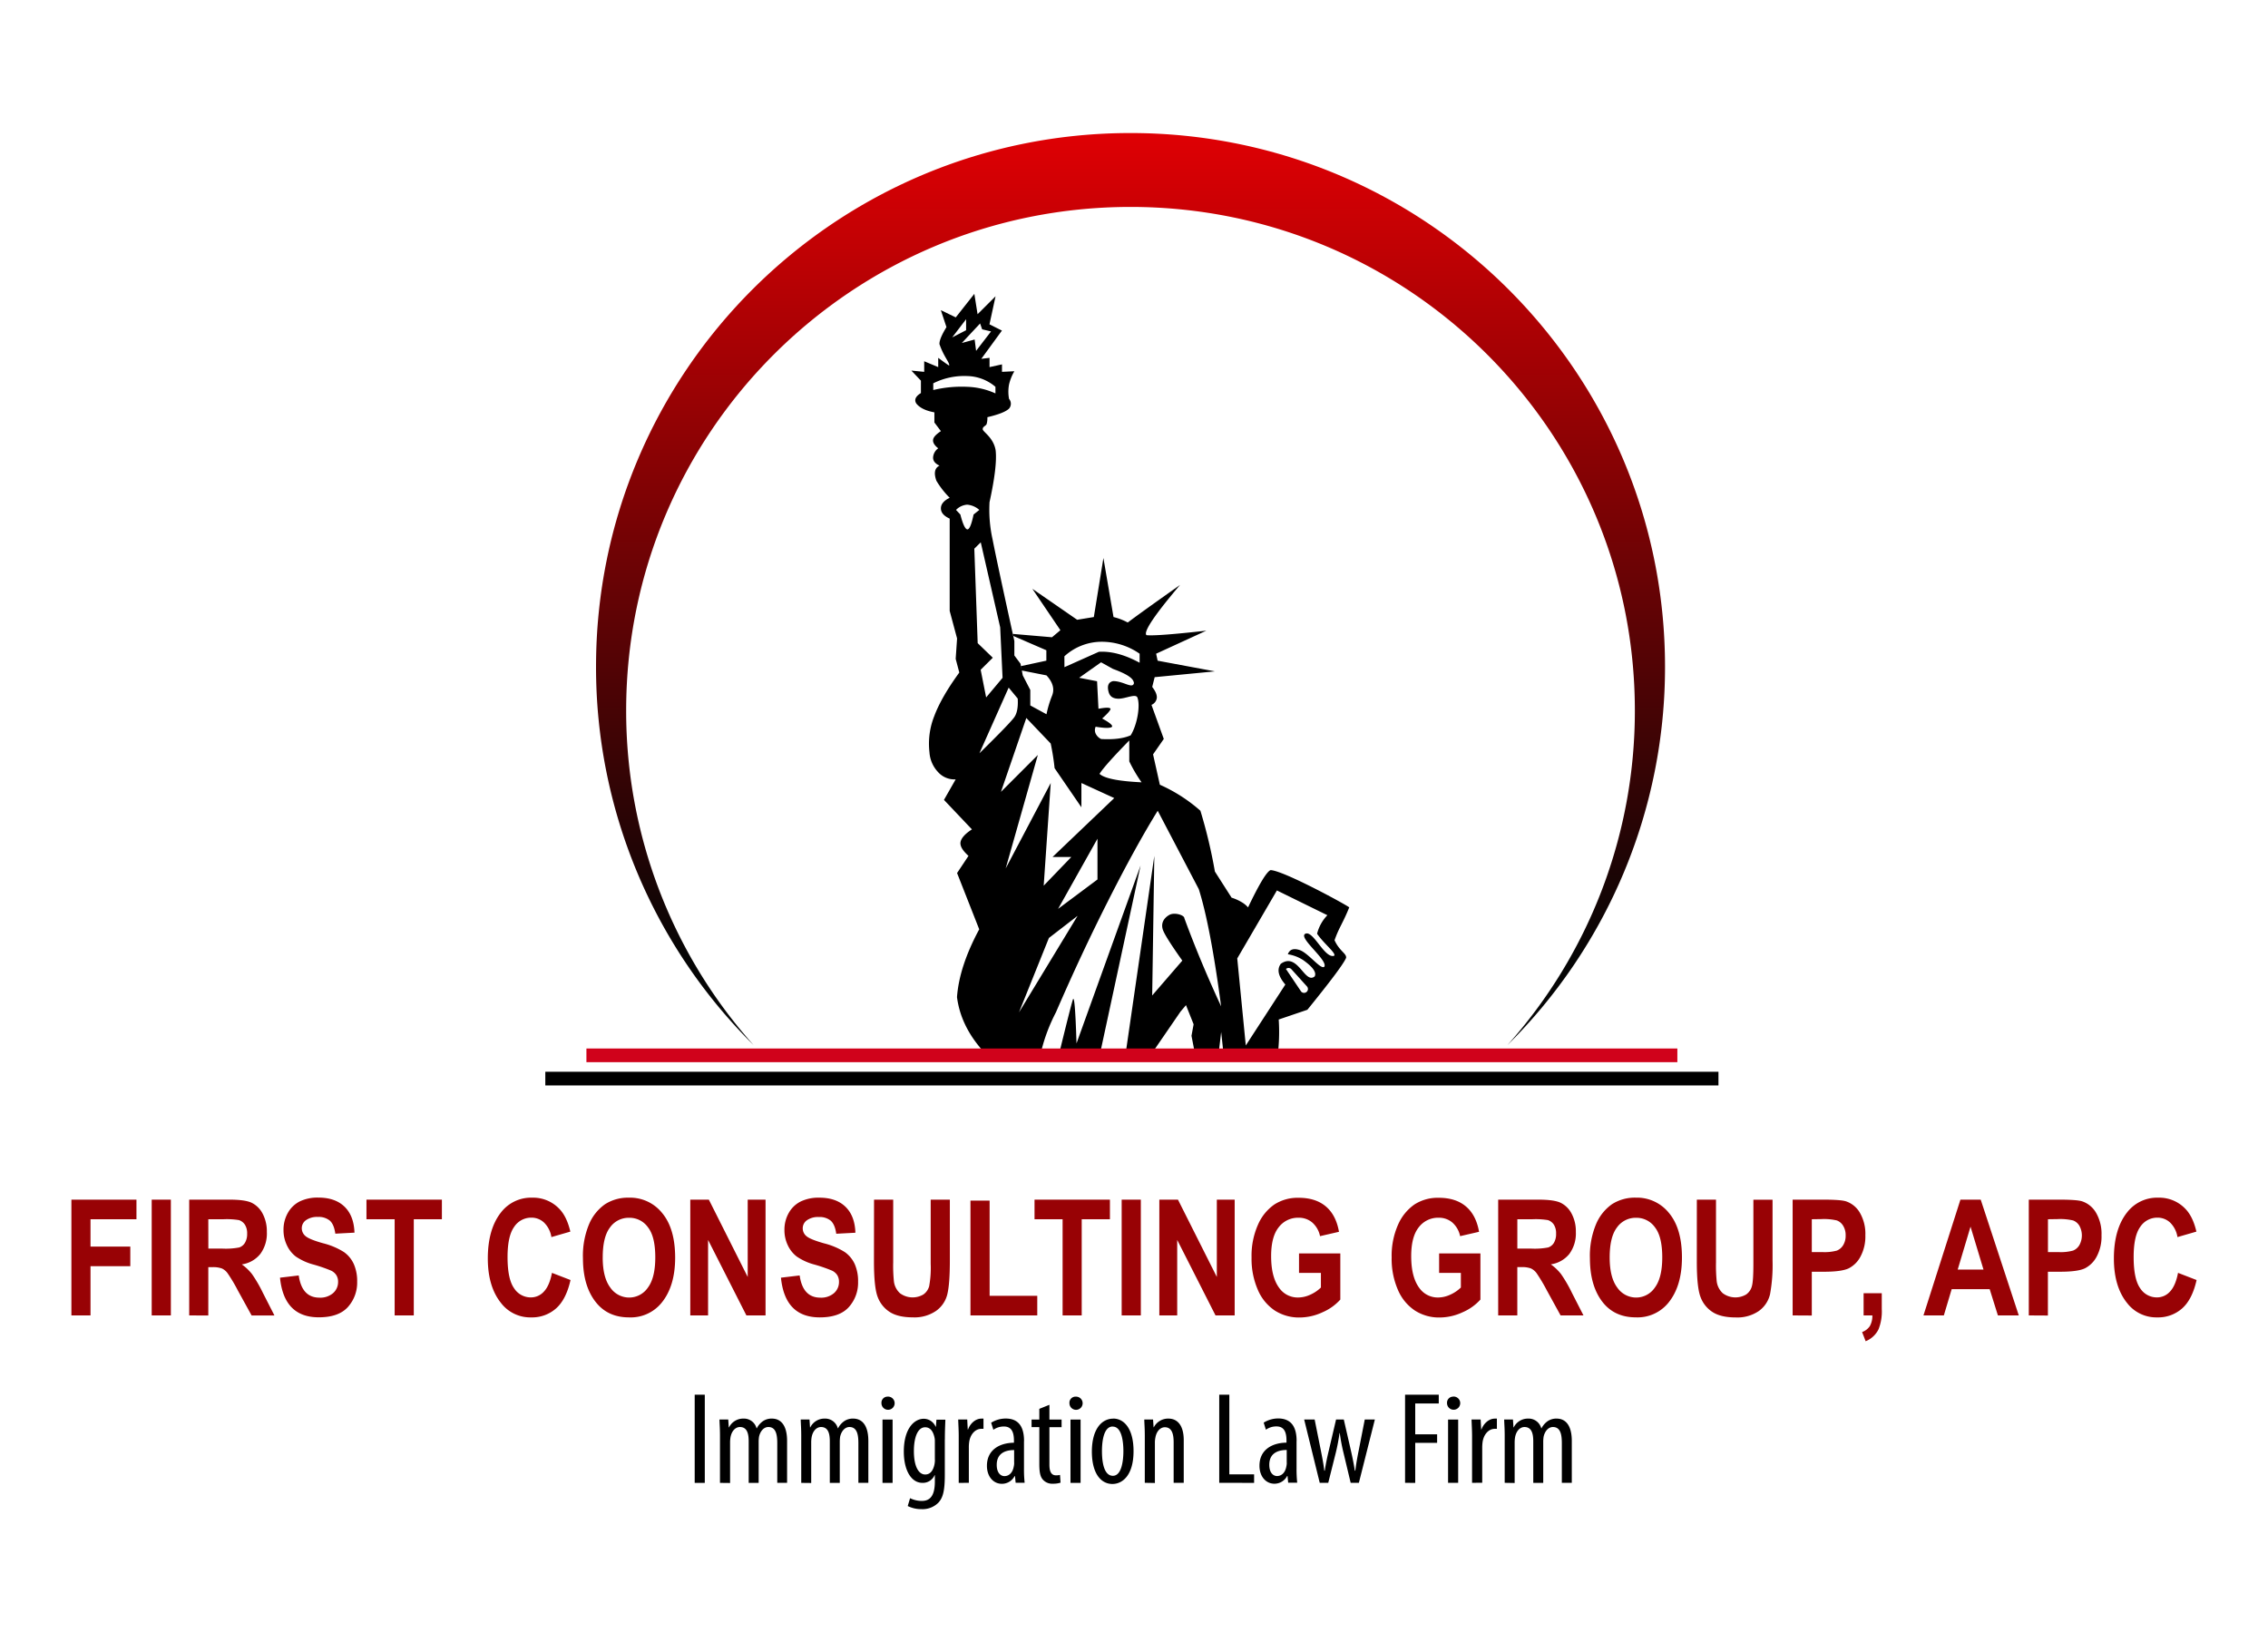 <svg xmlns="http://www.w3.org/2000/svg" xmlns:xlink="http://www.w3.org/1999/xlink" viewBox="0 0 828.69 600"><defs><style>.cls-1,.cls-2{fill-rule:evenodd;}.cls-1{fill:url(#linear-gradient);}.cls-3{fill:#d0021b;}.cls-4{fill:#980205;}</style><linearGradient id="linear-gradient" x1="2800.34" y1="537.14" x2="2800.34" y2="536.23" gradientTransform="matrix(390.59, 0, 0, -333.26, -1093373.55, 179054)" gradientUnits="userSpaceOnUse"><stop offset="0" stop-color="#e10004"/><stop offset="1" stop-color="#050505"/></linearGradient></defs><g id="new_LOGO_vertical_original"><g id="Group-4"><g id="Group-3"><g id="Group"><path id="Combined-Shape" class="cls-1" d="M275.35,381.87a194.27,194.27,0,0,1-57.57-138.26c0-107.7,87.43-195,195.29-195s195.3,87.3,195.3,195a194.28,194.28,0,0,1-57.58,138.26,183.13,183.13,0,0,0,46.56-122.26c0-101.62-82.5-184-184.28-184S228.79,158,228.79,259.61a183.18,183.18,0,0,0,46.56,122.26Z"/><g id="nuthantudo_1" data-name="nuthantudo 1"><path id="Combined-Shape-2" data-name="Combined-Shape" class="cls-2" d="M467.06,383.61H446.9l-.7-6.53-.78,6.53h-9.07l-1-5.14.78-4.2-2.79-7-2,2.37-9.61,14H411.48l10.29-70.9-.78,51L432,351q-6.51-9.17-7.17-11.47c-.67-2.3.47-4.12,2.39-5.21s5.52.06,5.52,1.17q5.78,15.72,13.44,32.22-3.92-29.46-8.17-42.84l-15-28.63q-8,12.93-18,32.67t-19.2,41a63.34,63.34,0,0,0-5.25,13.75h-21.7q-7.84-8.92-9.19-19.32.81-11.21,8.12-24.78L349.7,319l4.17-6.27c-2.22-2-3.18-3.67-2.9-5.09s1.67-3,4.16-4.59l-10.22-10.78,4.28-7.5a8,8,0,0,1-6.43-2.65,11.6,11.6,0,0,1-3.15-7.25,27.23,27.23,0,0,1,1.75-13.2q2.56-6.88,9.15-15.93l-1.32-5,.51-7.45L347,223.22V189.5q-3.21-1.45-3.21-3.75t3.21-3.86a32,32,0,0,1-4.85-6.21q-1.53-4.25,1.14-5.54c-1.57-.72-2.36-1.69-2.36-2.92a4.46,4.46,0,0,1,1.88-3.41c-1.4-1.1-2-2.13-1.88-3.11s1.11-2,2.86-3.17l-2.38-3.15v-3.71c-3.18-.58-5.38-1.66-6.62-3.25-.82-1.33-.26-2.6,1.7-3.8v-4.53L333,135.41l4.69.46V132l5.12,2.14v-3.39c2.81,2.09,4.15,3,4,2.78.24-1-2-3.23-3.54-7.78q-.12-1.87,2.55-6.22l-2.05-6.2,5.45,2.64,6.79-8.6,1.18,7.44,6.57-6.55-2.22,10.25,4.55,2.28-7.53,10.32,3-.36v3.39l4.55-1v2.73l4.52-.22a17.42,17.42,0,0,0-1.94,4.83,14.08,14.08,0,0,0,0,5.27,2.72,2.72,0,0,1,0,3.55q-1.74,1.69-7.92,3.14a7.64,7.64,0,0,1-.27,2.49c-.26.71-1.46.9-1.43,1.89s3.92,3,4.71,7.66q.69,5.66-2.22,19a49.85,49.85,0,0,0,1.11,13.61q1.53,7.88,7.38,34.5c.12.58.32,1.46.58,2.64v5.28l2.25,3,.48,2.49.34,1.78,2.75,5.32v5.66l5.92,3.22a38.83,38.83,0,0,1,2.06-6.84q1.41-3.61-2.06-7.36l-9-1.78L373,243.4l9.32-2V237.6l-12.19-5.28-.13-.7,14.38,1.23,3.07-2.58L377.2,215.14l16.38,11.32,6.09-1,3.5-21.57,3.69,21.57a21.79,21.79,0,0,1,5.2,2q4.11-3.13,19.1-13.72-14.09,16.62-12.25,18.34,3.6.4,21.87-1.64l-18.35,8.42.55,2.55,20.92,3.9-22,2.12L421,251c1.21,1.56,1.77,2.88,1.68,4a3.14,3.14,0,0,1-1.95,2.55L425.23,270l-3.92,5.64,2.48,11.09a57.79,57.79,0,0,1,14.82,9.51,184.34,184.34,0,0,1,5.29,22.21L450,328a16.7,16.7,0,0,1,3.53,1.55,9.36,9.36,0,0,1,2.49,2q6.15-12.89,8.25-13.62c4.91.24,28.23,13,28.72,13.62-2.42,6-3.65,7.14-5.37,12,1.8,4,4.39,4.8,4.23,6.41q-1.17,3-14.16,19l-10.47,3.56A68,68,0,0,1,467.06,383.61Zm-79.73,0q3.92-16,4.61-18.12.81-3.39,1.4,15.76l23.41-65-14.51,67.33ZM358.11,118.19l-6.68,7.14,4.69-1.28.53,4.15,5.46-7.1-3.25-.77ZM353,116.64l-5.08,6.64,5.08-2.62ZM341,142.51a44.59,44.59,0,0,1,12.45-1.17,26.85,26.85,0,0,1,10.27,2.41v-2.41a16.35,16.35,0,0,0-10.27-3.93A25.15,25.15,0,0,0,341,140.06ZM350.9,188c.89,3.47,1.73,5.28,2.5,5.42s1.55-1.67,2.33-5.42l2.1-1.68a7.68,7.68,0,0,0-4.43-1.92,6.3,6.3,0,0,0-4.08,1.92Zm5.1,12.48L357.23,235l5.52,5.33-4.43,4.4,2,10.1,6-7.16-.87-18.44-7.1-31.07Zm12.55,50.77-10.69,24q11.2-11,12.74-13.18t1.26-6.82Zm20.38-7.47,12.57-5.62q6.75-.42,14.9,4v-3.3A24.21,24.21,0,0,0,402,234.5a20.21,20.21,0,0,0-13.09,5.31ZM402.31,242l-8,5.65,6.54,1.27.51,10.06c2.71-.51,4.18-.51,4.4,0q.09.72-3.05,3.56c2.67,1.45,3.88,2.45,3.62,3-.56.57-2.57.57-6,0a3,3,0,0,0,0,2.49,4.21,4.21,0,0,0,2,2q6.85.39,10.8-1.35c2.44-3.92,3.59-11,2.44-13.85-.64-1.44-4.36.47-6.82.47-2.85,0-3.52-1.55-3.81-3s-.14-3,1.73-3.42c3.69-.11,7.18,3,7.66.72-.17-1.24-1.09-2.79-7.66-5.18Zm10.31,28.55q-9,9.2-10.87,12.21,2.67,2.49,15.36,3.09a53.17,53.17,0,0,1-4.49-7.65ZM375,262.34l-9.27,27,13.48-13.48-11.75,41.46,16.46-31.21-2.57,37.51,10.1-10.49h-6.86l22.54-21.52-12-5.5v8.87l-9.8-14.3a86.81,86.81,0,0,0-1.42-9Zm11.61,69.75L401,321.35V306.46Zm7.13,2.54-10.49,8.1-10.94,27.2Zm72.82-9.27L452.07,350.2,455.19,382l14.45-22.26q-3.9-4.53-1.65-7.58c6.25-4.43,8.71,7.64,12.37,4.61.81-1.55-.92-3.64-4.26-6a14.32,14.32,0,0,0-5.54-2.09q.94-2.62,4.23-1.57c3.28,1.05,7.94,7.52,9.13,6.07,1.2-2.5-9.81-10.66-6.95-12s6.95,9.05,10.45,8.08c1.1-.78-3.65-4.37-6.18-8.08a15,15,0,0,1,3.76-6.77Zm3.32,28.72,5.55,8.24a1.42,1.42,0,0,0,2,.1h0a1.41,1.41,0,0,0,.1-2l-5.66-6.26A1.42,1.42,0,0,0,469.84,354.08Z"/></g></g><g id="Group-2"><polygon id="Line-2" class="cls-3" points="214.27 388.11 214.27 383.11 612.88 383.11 612.88 388.11 214.27 388.11"/><polygon id="Line-2-Copy" points="199.25 396.61 199.25 391.61 627.9 391.61 627.9 396.61 199.25 396.61"/></g></g><g id="logo_txt" data-name="logo txt"><g id="TEXT"><path id="Immigration-Law-Firm" class="cls-2" d="M253.83,509.61h3.69v32.22h-3.69Zm9.24,32.22V524.67c0-2.73-.14-4.11-.19-6h3.21l.19,2.87h.1a5.76,5.76,0,0,1,5.22-3.2,4.77,4.77,0,0,1,4.83,3.53h.1a7.07,7.07,0,0,1,2.3-2.63,5.61,5.61,0,0,1,3.21-.9c3.11,0,5.55,2.24,5.55,8.17v15.3H284V527.34c0-3-.43-5.92-3.25-5.92-1.54,0-2.88,1.29-3.4,3.49a12.36,12.36,0,0,0-.15,2.05v14.87h-3.64V526.68c0-2.54-.43-5.26-3.2-5.26-1.54,0-3,1.29-3.45,3.77a11.74,11.74,0,0,0-.15,2v14.68Zm29.69,0V524.67c0-2.73-.14-4.11-.19-6h3.21l.19,2.87h.1a5.75,5.75,0,0,1,5.22-3.2,4.77,4.77,0,0,1,4.83,3.53h.1a7,7,0,0,1,2.3-2.63,5.6,5.6,0,0,1,3.2-.9c3.12,0,5.56,2.24,5.56,8.17v15.3h-3.64V527.34c0-3-.43-5.92-3.26-5.92-1.53,0-2.87,1.29-3.4,3.49a13.66,13.66,0,0,0-.14,2.05v14.87H303.2V526.68c0-2.54-.43-5.26-3.21-5.26-1.53,0-3,1.29-3.44,3.77a11.74,11.74,0,0,0-.15,2v14.68Zm33.38,0h-3.69V518.69h3.69Zm-1.92-31.51a2.41,2.41,0,1,1-2.15,2.39A2.21,2.21,0,0,1,324.22,510.32Zm21,15.59v13c0,6.07-.76,8.36-2.29,10.09a8.15,8.15,0,0,1-6.18,2.43,11.09,11.09,0,0,1-5.08-1.14l.86-2.87a9.51,9.51,0,0,0,4.31,1c2.93,0,4.74-1.82,4.74-7.07V539h-.09a4.66,4.66,0,0,1-4.45,2.82c-4.12,0-6.8-4.63-6.8-11.42,0-8.51,3.87-12,7.32-12a4.78,4.78,0,0,1,4.31,2.91h.1l.19-2.58h3.26C345.39,520.27,345.24,522.32,345.24,525.91Zm-3.64,7.46v-6.69a6,6,0,0,0-.19-1.68c-.38-1.58-1.24-3.49-3.35-3.49-2.68,0-4.12,3.59-4.12,8.7,0,5.88,1.87,8.56,4.12,8.56,1.15,0,2.59-.52,3.31-3.3A8.09,8.09,0,0,0,341.6,533.37Zm8.72,8.46V524.67c0-2-.14-4.26-.19-6h3.3l.19,3.68h.1c.77-2.2,2.73-4,4.88-4a4.66,4.66,0,0,1,.77,0v3.73h-.77c-2.34,0-4.07,2.15-4.45,4.78A13.66,13.66,0,0,0,354,529v12.81Zm23.85-15.3v10a43.36,43.36,0,0,0,.24,5.26H371.1l-.24-2.44h-.14a5.23,5.23,0,0,1-4.65,2.82c-3.06,0-5.46-2.58-5.46-6.59,0-5.84,4.65-8.37,9.87-8.42v-.72c0-3.1-.82-5.21-3.69-5.21a6.6,6.6,0,0,0-3.83,1.2l-.81-2.58a10.07,10.07,0,0,1,5.41-1.53C372.2,518.36,374.17,521.37,374.17,526.53Zm-3.6,8v-4.69c-1.91,0-6.36.38-6.36,5.4,0,3.06,1.53,4.12,2.82,4.12,1.63,0,3-1.2,3.4-3.5A6,6,0,0,0,370.57,534.52Zm9.2-19.75,3.69-1.48v5.4h4.45v2.77h-4.45v13.77c0,3,1.05,3.83,2.39,3.83a5.91,5.91,0,0,0,1.48-.15l.2,2.83a8.41,8.41,0,0,1-2.73.38,4.54,4.54,0,0,1-3.64-1.39c-1-1.05-1.39-2.63-1.39-5.83V521.46h-2.83v-2.77h2.83Zm15.08,27.06h-3.69V518.69h3.69Zm-1.91-31.51a2.41,2.41,0,1,1-2.16,2.39A2.21,2.21,0,0,1,392.94,510.32Zm13.79,8c4.16,0,7.47,3.87,7.47,11.9,0,8.94-4.12,12-7.71,12-4.17,0-7.52-3.77-7.52-11.9C399,521.89,402.75,518.36,406.73,518.36Zm-.15,2.91c-3.3,0-3.92,5.45-3.92,9,0,3.83.67,9,4,9,3.16,0,3.83-5.41,3.83-9S409.84,521.27,406.58,521.27Zm11.73,20.56V524.67c0-2.73-.14-4.11-.19-6h3.21l.19,2.82h.1a5.88,5.88,0,0,1,5.31-3.15c3.21,0,5.61,2.34,5.61,7.93v15.54h-3.69V527c0-2.77-.53-5.5-3.21-5.5-1.53,0-3,1.29-3.45,3.73a9.27,9.27,0,0,0-.19,2.11v14.53Zm27.2,0V509.61h3.69v29.11h9.05v3.11Zm28.25-15.3v10a45.49,45.49,0,0,0,.24,5.26h-3.3l-.24-2.44h-.14a5.23,5.23,0,0,1-4.65,2.82c-3.06,0-5.46-2.58-5.46-6.59,0-5.84,4.65-8.37,9.87-8.42v-.72c0-3.1-.82-5.21-3.69-5.21a6.57,6.57,0,0,0-3.83,1.2l-.81-2.58a10.07,10.07,0,0,1,5.41-1.53C471.8,518.36,473.76,521.37,473.76,526.53Zm-3.59,8v-4.69c-1.91,0-6.37.38-6.37,5.4,0,3.06,1.54,4.12,2.83,4.12,1.63,0,3-1.2,3.4-3.5A6,6,0,0,0,470.17,534.52Zm6.37-15.83h3.83L482.62,530c.48,2.49,1,5,1.25,7.36h.19c.33-2.39.91-5.06,1.44-7.26l2.68-11.43H491l2.54,11.09c.58,2.58,1.1,5,1.49,7.6h.19c.28-2.43.71-4.82,1.24-7.45l2.2-11.24h3.69l-5.84,23.14h-3l-2.68-11.23a64.78,64.78,0,0,1-1.29-6.94h-.1a70.23,70.23,0,0,1-1.34,7.08l-2.78,11.09h-3.11Zm36.87,23.14V509.61h12.31v3.2H517.1v11.28h8v3.11h-8v14.63Zm19.4,0h-3.69V518.69h3.69Zm-1.92-31.51a2.41,2.41,0,1,1-2.15,2.39A2.21,2.21,0,0,1,530.89,510.32Zm7,31.51V524.67c0-2-.14-4.26-.19-6H541l.2,3.68h.09c.77-2.2,2.73-4,4.89-4a4.59,4.59,0,0,1,.76,0v3.73h-.76c-2.35,0-4.07,2.15-4.46,4.78a15,15,0,0,0-.14,2.11v12.81Zm11.92,0V524.67c0-2.73-.14-4.11-.19-6h3.21l.19,2.87h.1a5.76,5.76,0,0,1,5.22-3.2,4.77,4.77,0,0,1,4.83,3.53h.1a7.07,7.07,0,0,1,2.3-2.63,5.61,5.61,0,0,1,3.21-.9c3.11,0,5.55,2.24,5.55,8.17v15.3h-3.64V527.34c0-3-.43-5.92-3.25-5.92-1.54,0-2.88,1.29-3.4,3.49a12.36,12.36,0,0,0-.15,2.05v14.87h-3.64V526.68c0-2.54-.43-5.26-3.21-5.26-1.53,0-3,1.29-3.44,3.77a11.74,11.74,0,0,0-.15,2v14.68Z"/><g id="FIRST_CONSULTING_GROUP_APC" data-name="FIRST CONSULTING GROUP, APC"><path class="cls-4" d="M26.09,480.64v-42.3H49.86v7.16H33.07v10H47.61v7.15H33.07v18Z"/><path class="cls-4" d="M55.43,480.64v-42.3h7v42.3Z"/><path class="cls-4" d="M69.13,480.64v-42.3H83.88c3.76,0,6.46.38,8.07,1.14a9,9,0,0,1,4,3.95,13.81,13.81,0,0,1,1.55,6.74,12.54,12.54,0,0,1-2.38,8A10.57,10.57,0,0,1,88.35,462a17.75,17.75,0,0,1,3.72,3.53,50,50,0,0,1,4,6.89l4.21,8.25H91.94l-5.07-9.21a58.17,58.17,0,0,0-3.72-6.24,5.35,5.35,0,0,0-2.07-1.73,9.44,9.44,0,0,0-3.52-.48H76.11v17.66Zm7-24.41h5.2a25.94,25.94,0,0,0,6.06-.42,3.87,3.87,0,0,0,2.1-1.69,6.18,6.18,0,0,0,.81-3.37,5.82,5.82,0,0,0-.81-3.25,4.13,4.13,0,0,0-2.19-1.69,28.06,28.06,0,0,0-5.68-.31H76.11Z"/><path class="cls-4" d="M102.31,466.85l6.84-.81q1.16,8.1,7.56,8.11a7.16,7.16,0,0,0,5-1.66,5.36,5.36,0,0,0,1.82-4.11,4.45,4.45,0,0,0-.64-2.45,4.55,4.55,0,0,0-1.93-1.66,54.8,54.8,0,0,0-6.29-2.18,21.26,21.26,0,0,1-6.55-2.94,11,11,0,0,1-3.3-4.16,12.73,12.73,0,0,1-1.23-5.55,12.38,12.38,0,0,1,1.57-6.23A10.31,10.31,0,0,1,109.5,439a14.92,14.92,0,0,1,6.83-1.41q6.12,0,9.55,3.32t3.64,9.49l-7,.37q-.47-3.39-2-4.76a6.39,6.39,0,0,0-4.36-1.35,7,7,0,0,0-4.36,1.18,3.56,3.56,0,0,0-1.53,2.93,3.7,3.7,0,0,0,1.39,2.91c.93.78,3,1.65,6.38,2.59a26.1,26.1,0,0,1,7.63,3.22,10.89,10.89,0,0,1,3.59,4.35,15.26,15.26,0,0,1,1.24,6.48,13.31,13.31,0,0,1-3.39,9.26q-3.39,3.75-10.6,3.75Q103.75,481.36,102.31,466.85Z"/><path class="cls-4" d="M144.2,480.64V445.5H133.9v-7.16h27.56v7.16H151.19v35.14Z"/><path class="cls-4" d="M201.68,465.09l6.78,2.62q-1.59,7.1-5.28,10.37a13.17,13.17,0,0,1-9.09,3.28,13.44,13.44,0,0,1-11-5.22q-4.84-6-4.85-16.28,0-10.82,4.88-16.93a13.85,13.85,0,0,1,11.41-5.31,13.17,13.17,0,0,1,9.76,4c1.87,1.89,3.23,4.68,4.1,8.4l-6.92,2a9.41,9.41,0,0,0-2.65-5.27,6.66,6.66,0,0,0-4.67-1.83,7.41,7.41,0,0,0-6.27,3.35q-2.43,3.35-2.43,11.05,0,8,2.37,11.36a7.2,7.2,0,0,0,6.14,3.38,6.35,6.35,0,0,0,4.79-2.15C200.11,470.48,201.08,468.2,201.68,465.09Z"/><path class="cls-4" d="M213,459.75a30,30,0,0,1,2.24-12.45,16.91,16.91,0,0,1,5.84-7.29,15.52,15.52,0,0,1,8.75-2.39A15,15,0,0,1,242,443.3q4.68,5.68,4.69,16.19t-5,16.59a14.51,14.51,0,0,1-11.83,5.28q-7.53,0-11.88-5.22Q213,470.17,213,459.75Zm7.22-.29q0,7.31,2.77,11a8.36,8.36,0,0,0,6.88,3.65,8.26,8.26,0,0,0,6.85-3.62q2.72-3.63,2.71-11.12t-2.64-10.88a8.25,8.25,0,0,0-6.92-3.52,8.33,8.33,0,0,0-7,3.55Q220.22,452,220.23,459.46Z"/><path class="cls-4" d="M252.22,480.64v-42.3H259l14.2,28.25V438.34h6.52v42.3h-7l-14-27.58v27.58Z"/><path class="cls-4" d="M285.35,466.85l6.83-.81q1.15,8.1,7.56,8.11a7.18,7.18,0,0,0,5-1.66,5.35,5.35,0,0,0,1.81-4.11,4.53,4.53,0,0,0-.63-2.45,4.61,4.61,0,0,0-1.93-1.66,55.57,55.57,0,0,0-6.29-2.18,21,21,0,0,1-6.55-2.94,11.07,11.07,0,0,1-3.31-4.16,12.72,12.72,0,0,1-1.22-5.55,12.38,12.38,0,0,1,1.57-6.23,10.28,10.28,0,0,1,4.34-4.18,15,15,0,0,1,6.84-1.41q6.12,0,9.55,3.32t3.63,9.49l-7,.37c-.3-2.26-1-3.85-2-4.76a6.37,6.37,0,0,0-4.35-1.35,7,7,0,0,0-4.36,1.18,3.56,3.56,0,0,0-1.53,2.93,3.67,3.67,0,0,0,1.39,2.91c.92.78,3.05,1.65,6.38,2.59a26.1,26.1,0,0,1,7.63,3.22,11,11,0,0,1,3.59,4.35,15.42,15.42,0,0,1,1.23,6.48,13.31,13.31,0,0,1-3.39,9.26q-3.39,3.75-10.6,3.75Q286.79,481.36,285.35,466.85Z"/><path class="cls-4" d="M319.36,438.34h7v22.91a55,55,0,0,0,.26,6.95,7,7,0,0,0,2.21,4.33,7.75,7.75,0,0,0,8.57.45,5.44,5.44,0,0,0,2.1-3,37.39,37.39,0,0,0,.56-8.24v-23.4h7v22.22q0,8.51-.91,12.3A10.45,10.45,0,0,1,342,479a13.9,13.9,0,0,1-8.41,2.35q-5.43,0-8.47-1.95a11.09,11.09,0,0,1-4.42-5.48q-1.37-3.54-1.37-13Z"/><path class="cls-4" d="M354.59,480.64V438.69h7v34.79H379v7.16Z"/><path class="cls-4" d="M388.26,480.64V445.5H378v-7.16h27.55v7.16H395.24v35.14Z"/><path class="cls-4" d="M409.84,480.64v-42.3h7v42.3Z"/><path class="cls-4" d="M423.6,480.64v-42.3h6.81l14.2,28.25V438.34h6.52v42.3h-7l-14-27.58v27.58Z"/><path class="cls-4" d="M474.64,465.11V458h15.09v16.85a18.48,18.48,0,0,1-6.46,4.62,20,20,0,0,1-8.4,1.93,16.34,16.34,0,0,1-9.06-2.53,17.11,17.11,0,0,1-6.21-7.56,28.29,28.29,0,0,1-2.3-11.84,28,28,0,0,1,2.33-11.94,17.38,17.38,0,0,1,6-7.42,15.72,15.72,0,0,1,8.87-2.45q6.2,0,9.94,3.16c2.49,2.1,4.09,5.2,4.8,9.27l-6.92,1.59a9,9,0,0,0-2.86-5,7.51,7.51,0,0,0-5-1.73,8.81,8.81,0,0,0-7.24,3.48q-2.78,3.47-2.77,10.6,0,7.65,3,11.63a8.24,8.24,0,0,0,7,3.43,10.68,10.68,0,0,0,4.26-1,13.25,13.25,0,0,0,3.93-2.64v-5.35Z"/><path class="cls-4" d="M525.83,465.11V458h15.09v16.85a18.53,18.53,0,0,1-6.47,4.62,20,20,0,0,1-8.39,1.93,16.29,16.29,0,0,1-9.06-2.53,17.06,17.06,0,0,1-6.22-7.56,28.29,28.29,0,0,1-2.29-11.84,28,28,0,0,1,2.32-11.94,17.52,17.52,0,0,1,6-7.42,15.75,15.75,0,0,1,8.87-2.45q6.21,0,9.94,3.16c2.49,2.1,4.09,5.2,4.8,9.27l-6.92,1.59a9,9,0,0,0-2.86-5,7.51,7.51,0,0,0-5-1.73,8.82,8.82,0,0,0-7.24,3.48q-2.78,3.47-2.77,10.6,0,7.65,3,11.63a8.24,8.24,0,0,0,6.95,3.43,10.65,10.65,0,0,0,4.26-1,13.42,13.42,0,0,0,3.94-2.64v-5.35Z"/><path class="cls-4" d="M547.41,480.64v-42.3h14.74q5.65,0,8.08,1.14a9,9,0,0,1,4,3.95,13.7,13.7,0,0,1,1.56,6.74,12.6,12.6,0,0,1-2.38,8,10.59,10.59,0,0,1-6.77,3.81,17.75,17.75,0,0,1,3.72,3.53,50,50,0,0,1,4,6.89l4.22,8.25h-8.36l-5.06-9.21a61.94,61.94,0,0,0-3.72-6.24,5.45,5.45,0,0,0-2.08-1.73,9.41,9.41,0,0,0-3.52-.48h-1.44v17.66Zm7-24.41h5.19a25.82,25.82,0,0,0,6.06-.42,3.86,3.86,0,0,0,2.11-1.69,6.27,6.27,0,0,0,.8-3.37,5.9,5.9,0,0,0-.8-3.25,4.12,4.12,0,0,0-2.2-1.69,28,28,0,0,0-5.68-.31h-5.48Z"/><path class="cls-4" d="M580.93,459.75a30,30,0,0,1,2.24-12.45A16.91,16.91,0,0,1,589,440a15.51,15.51,0,0,1,8.74-2.39,15,15,0,0,1,12.14,5.68q4.68,5.68,4.68,16.19t-5,16.59a14.52,14.52,0,0,1-11.83,5.28q-7.53,0-11.88-5.22Q580.94,470.17,580.93,459.75Zm7.22-.29q0,7.31,2.77,11a8.36,8.36,0,0,0,6.88,3.65,8.24,8.24,0,0,0,6.84-3.62q2.73-3.63,2.72-11.12t-2.64-10.88a8.26,8.26,0,0,0-6.92-3.52,8.35,8.35,0,0,0-7,3.55Q588.15,452,588.15,459.46Z"/><path class="cls-4" d="M620,438.34h7v22.91a57.09,57.09,0,0,0,.26,6.95,7.08,7.08,0,0,0,2.21,4.33A7.75,7.75,0,0,0,638,473a5.35,5.35,0,0,0,2.1-3c.38-1.28.56-4,.56-8.24v-23.4h7v22.22a59.1,59.1,0,0,1-.91,12.3,10.47,10.47,0,0,1-4.1,6.15,13.88,13.88,0,0,1-8.41,2.35q-5.43,0-8.47-1.95a11,11,0,0,1-4.41-5.48q-1.38-3.54-1.37-13Z"/><path class="cls-4" d="M655,480.64v-42.3h11.26q6.29,0,8.22.61a9.28,9.28,0,0,1,5.09,4.18,15.32,15.32,0,0,1,2,8.25,15.54,15.54,0,0,1-1.74,7.69,10,10,0,0,1-4.32,4.36c-1.73.83-4.72,1.25-8.95,1.25H662v16Zm7-35.14v12h3.87a17.14,17.14,0,0,0,5.31-.55,4.81,4.81,0,0,0,2.3-2,6.59,6.59,0,0,0,.89-3.52,6.48,6.48,0,0,0-.92-3.55,4.56,4.56,0,0,0-2.29-1.94,20.77,20.77,0,0,0-5.75-.49Z"/><path class="cls-4" d="M680.93,472.53h6.64v5.8a17.68,17.68,0,0,1-1.16,7.33,8.94,8.94,0,0,1-4.73,4.41l-1.3-3.35a5.8,5.8,0,0,0,2.83-2.17,7.59,7.59,0,0,0,.92-3.91h-3.2Z"/><path class="cls-4" d="M737.63,480.64H730l-3-9.58H713.11l-2.86,9.58H702.8l13.51-42.3h7.41ZM724.74,463.9,720,448.21l-4.69,15.69Z"/><path class="cls-4" d="M741.29,480.64v-42.3h11.25q6.3,0,8.23.61a9.31,9.31,0,0,1,5.09,4.18,15.32,15.32,0,0,1,2,8.25,15.54,15.54,0,0,1-1.73,7.69,10,10,0,0,1-4.33,4.36q-2.59,1.24-8.94,1.25h-4.59v16Zm7-35.14v12h3.88a17,17,0,0,0,5.3-.55,4.72,4.72,0,0,0,2.3-2,7.32,7.32,0,0,0,0-7.07,4.56,4.56,0,0,0-2.29-1.94,20.82,20.82,0,0,0-5.75-.49Z"/><path class="cls-4" d="M795.82,465.09l6.78,2.62q-1.59,7.1-5.28,10.37a13.17,13.17,0,0,1-9.09,3.28,13.45,13.45,0,0,1-11-5.22q-4.85-6-4.85-16.28,0-10.82,4.88-16.93a13.86,13.86,0,0,1,11.41-5.31,13.17,13.17,0,0,1,9.76,4c1.87,1.89,3.24,4.68,4.1,8.4l-6.92,2a9.41,9.41,0,0,0-2.65-5.27,6.64,6.64,0,0,0-4.66-1.83,7.42,7.42,0,0,0-6.28,3.35q-2.43,3.35-2.42,11.05,0,8,2.36,11.36a7.22,7.22,0,0,0,6.15,3.38,6.38,6.38,0,0,0,4.79-2.15C794.25,470.48,795.22,468.2,795.82,465.09Z"/></g></g></g></g></g></svg>